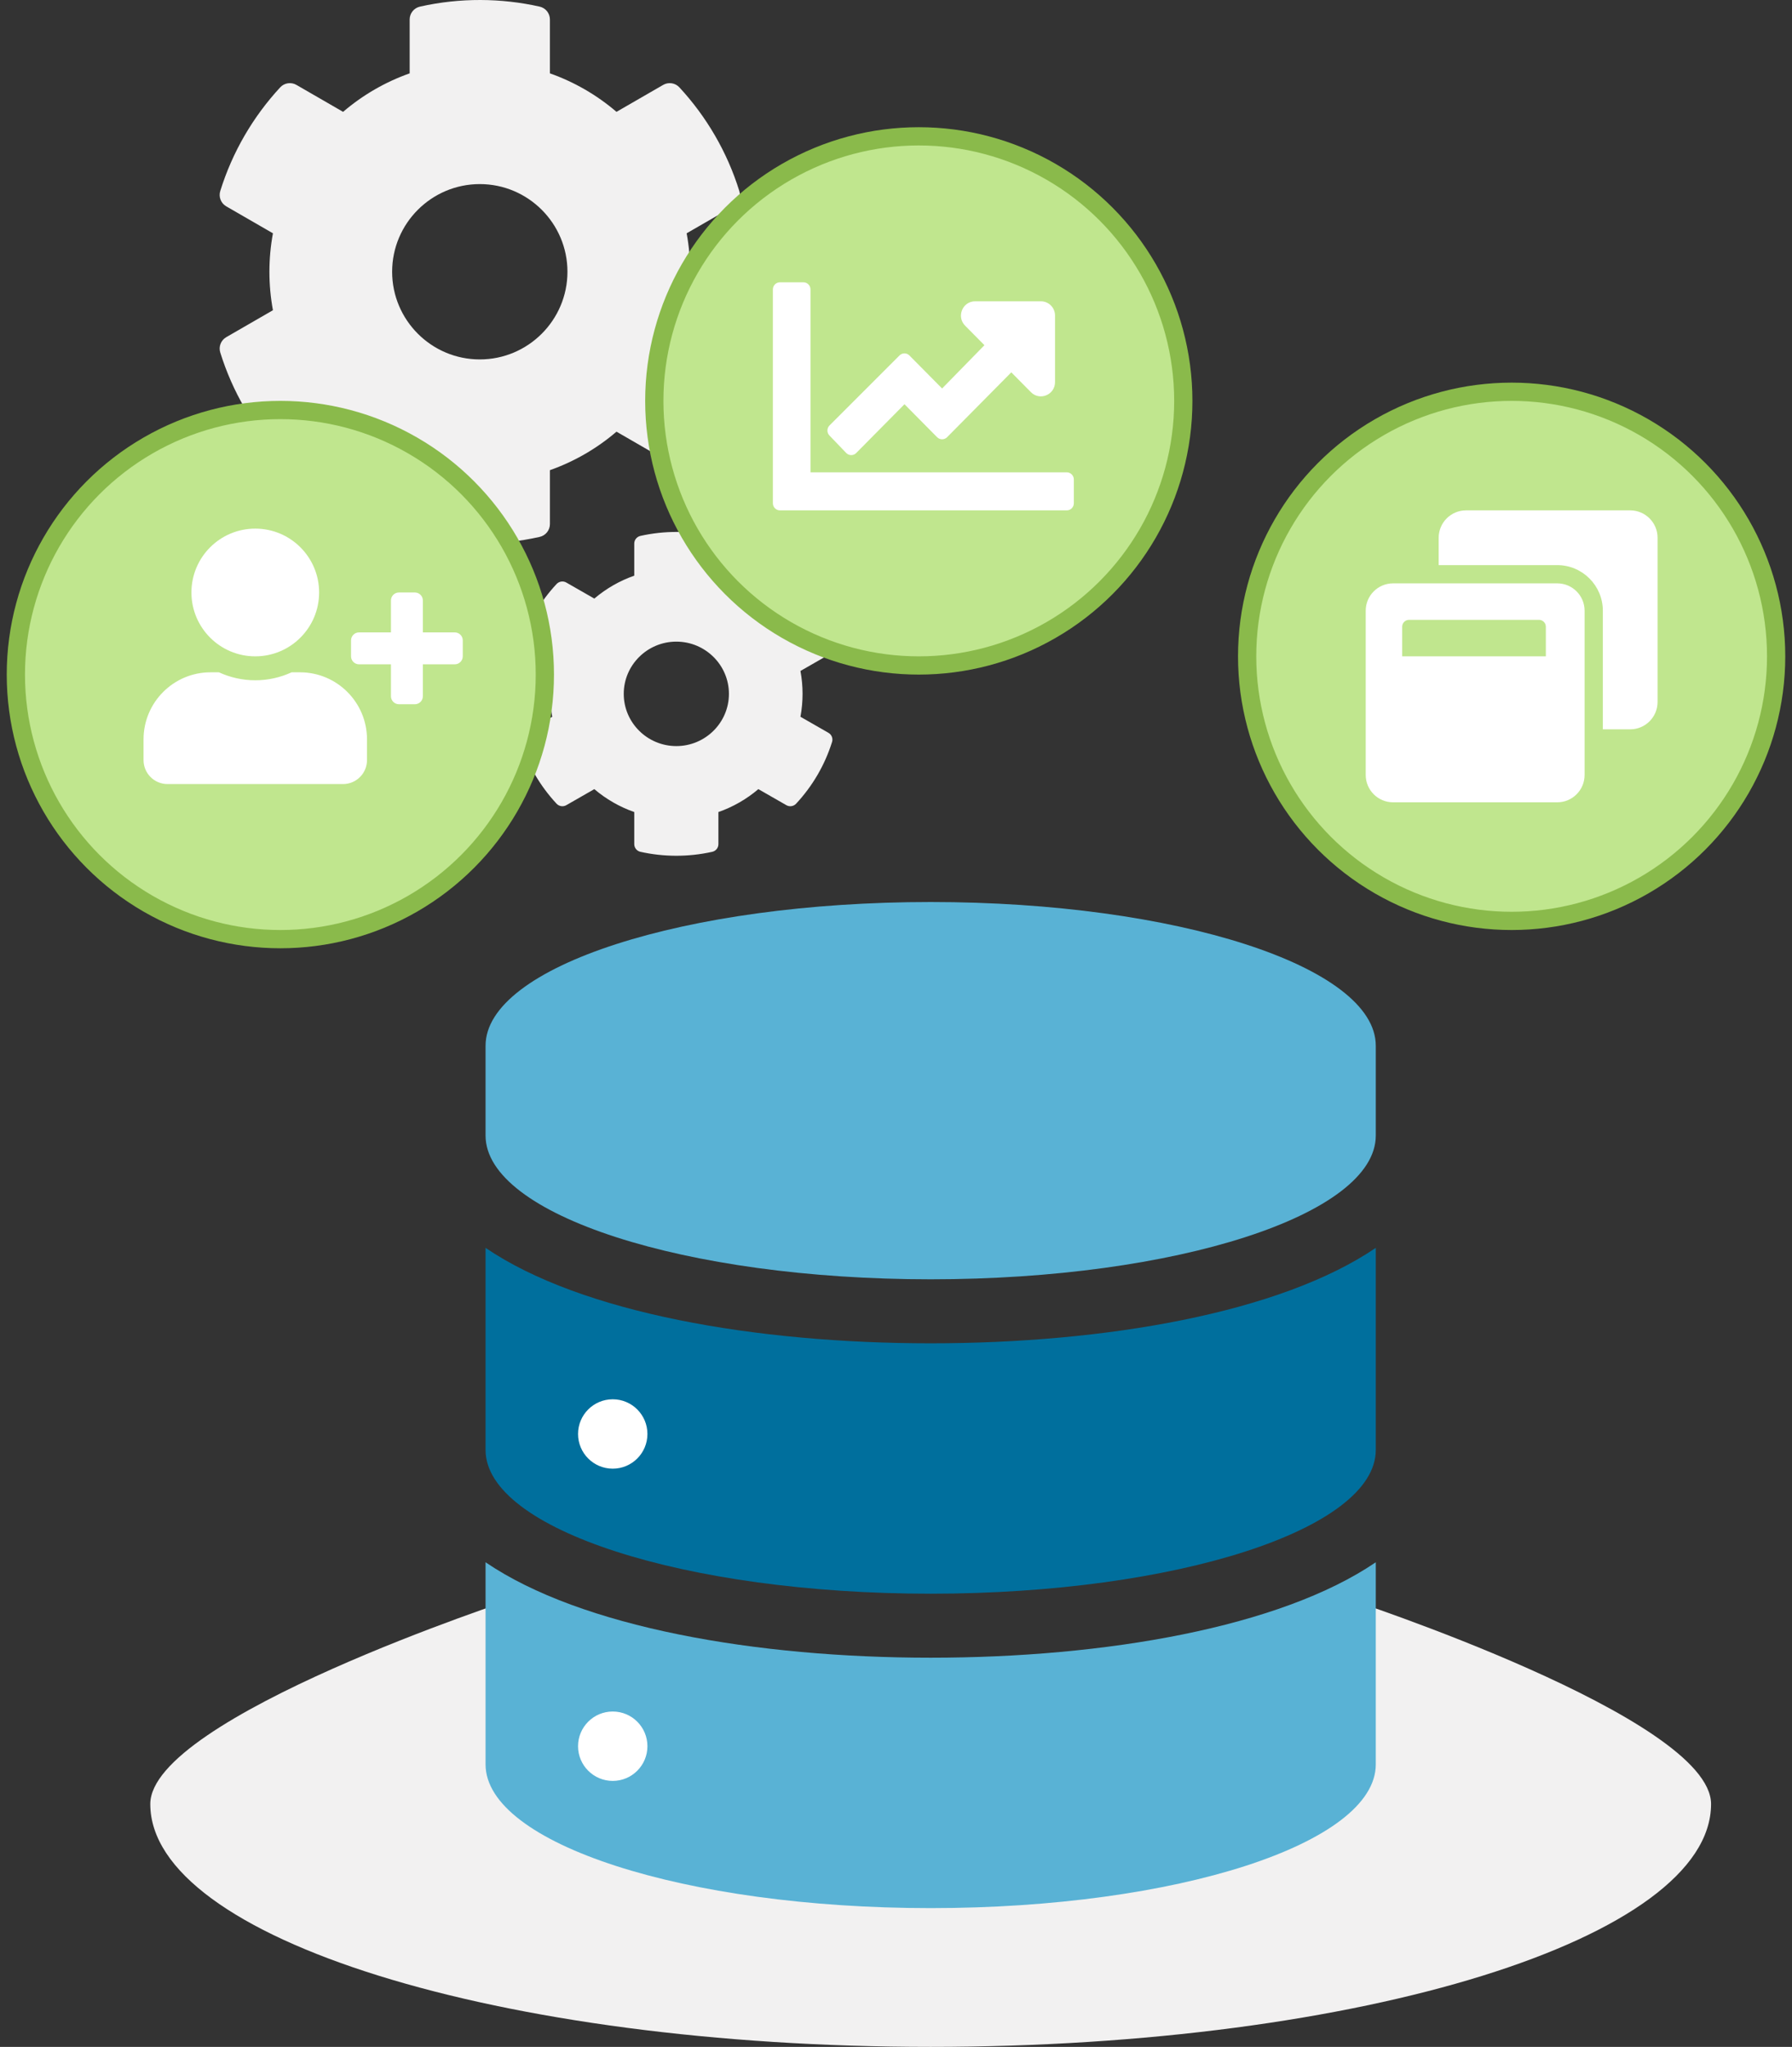 <svg xmlns="http://www.w3.org/2000/svg" width="155" height="177" viewBox="0 0 155 177" fill="none"><rect x="0" y="0" width="155" height="177" fill="#333333" stroke="none"/><path d="M23.608 26.826L19.569 29.157C19.108 29.423 18.894 29.974 19.052 30.482C20.101 33.859 21.892 36.911 24.235 39.445C24.41 39.635 24.645 39.759 24.9 39.798C25.156 39.837 25.417 39.788 25.64 39.658L29.676 37.328C31.374 38.783 33.327 39.911 35.435 40.657V45.317C35.435 45.576 35.523 45.826 35.684 46.028C35.846 46.23 36.071 46.371 36.323 46.428C39.636 47.171 43.194 47.21 46.674 46.428C47.195 46.311 47.566 45.85 47.566 45.317V40.657C49.674 39.911 51.626 38.783 53.324 37.328L57.36 39.658C57.584 39.788 57.844 39.837 58.1 39.798C58.355 39.759 58.59 39.635 58.765 39.445C61.108 36.911 62.899 33.859 63.948 30.482C64.106 29.974 63.892 29.423 63.431 29.157L59.392 26.826C59.798 24.627 59.798 22.373 59.392 20.174L63.431 17.843C63.892 17.577 64.106 17.026 63.948 16.518C62.899 13.141 61.108 10.089 58.765 7.555C58.59 7.365 58.355 7.241 58.1 7.202C57.844 7.163 57.583 7.213 57.36 7.342L53.324 9.672C51.626 8.217 49.673 7.089 47.565 6.343V1.683C47.565 1.424 47.477 1.174 47.316 0.972C47.154 0.77 46.929 0.629 46.677 0.572C43.364 -0.171 39.806 -0.21 36.326 0.572C35.805 0.689 35.434 1.149 35.434 1.683V6.343C33.326 7.089 31.374 8.217 29.676 9.672L25.64 7.342C25.416 7.212 25.155 7.163 24.9 7.202C24.645 7.241 24.41 7.365 24.235 7.555C21.892 10.089 20.101 13.14 19.052 16.518C18.894 17.026 19.108 17.577 19.569 17.843L23.608 20.174C23.202 22.373 23.202 24.627 23.608 26.826ZM33.918 23.5C33.918 19.32 37.319 15.919 41.5 15.919C45.681 15.919 49.082 19.32 49.082 23.5C49.082 27.68 45.681 31.081 41.5 31.081C37.319 31.081 33.918 27.68 33.918 23.5Z" fill="#F2F1F1"></path><path d="M47.765 61.981L45.341 63.37C45.065 63.529 44.936 63.857 45.031 64.16C45.66 66.172 46.735 67.989 48.141 69.499C48.246 69.612 48.387 69.686 48.54 69.709C48.693 69.733 48.85 69.703 48.984 69.626L51.406 68.238C52.425 69.105 53.596 69.777 54.861 70.221V72.997C54.861 73.151 54.914 73.301 55.011 73.421C55.107 73.541 55.243 73.625 55.394 73.659C57.382 74.102 59.517 74.125 61.605 73.659C61.917 73.59 62.139 73.315 62.139 72.998V70.221C63.404 69.777 64.576 69.105 65.594 68.238L68.016 69.626C68.15 69.703 68.307 69.733 68.46 69.709C68.613 69.686 68.754 69.612 68.859 69.499C70.265 67.989 71.34 66.172 71.969 64.16C72.064 63.857 71.935 63.529 71.659 63.37L69.235 61.981C69.479 60.672 69.479 59.328 69.235 58.019L71.659 56.63C71.935 56.471 72.064 56.144 71.969 55.84C71.34 53.828 70.265 52.011 68.859 50.501C68.754 50.388 68.613 50.314 68.46 50.291C68.307 50.267 68.15 50.297 68.016 50.374L65.594 51.762C64.575 50.895 63.404 50.223 62.139 49.779V47.003C62.139 46.849 62.086 46.699 61.989 46.579C61.893 46.459 61.757 46.375 61.606 46.341C59.618 45.898 57.483 45.875 55.395 46.341C55.083 46.41 54.861 46.685 54.861 47.002V49.779C53.596 50.223 52.425 50.895 51.406 51.762L48.984 50.374C48.85 50.297 48.693 50.267 48.54 50.291C48.387 50.314 48.246 50.388 48.141 50.501C46.735 52.011 45.66 53.828 45.031 55.84C44.936 56.143 45.065 56.471 45.341 56.63L47.765 58.019C47.521 59.328 47.521 60.672 47.765 61.981ZM53.951 60C53.951 57.51 55.992 55.484 58.5 55.484C61.008 55.484 63.049 57.51 63.049 60C63.049 62.49 61.008 64.516 58.5 64.516C55.992 64.516 53.951 62.49 53.951 60Z" fill="#F2F1F1"></path><path d="M147.999 156C147.999 167.598 117.778 177 80.499 177C43.22 177 12.999 167.598 12.999 156C12.999 148.52 44.499 138.233 44.499 138.233L78.999 151.5L116.499 138.233C116.499 138.233 147.999 148.52 147.999 156Z" fill="#F2F1F1"></path><path d="M118.999 135.094V152.571C118.999 159.417 101.754 165 80.499 165C59.244 165 41.999 159.417 41.999 152.571V135.094C50.27 140.725 65.41 143.347 80.499 143.347C95.588 143.347 110.727 140.725 118.999 135.094Z" fill="#59B2D5"></path><circle cx="52.999" cy="151" r="3" fill="white"></circle><path d="M118.999 98.196V90.429C118.999 83.583 101.754 78 80.499 78C59.244 78 41.999 83.583 41.999 90.429V98.196C41.999 105.042 59.244 110.625 80.499 110.625C101.754 110.625 118.999 105.042 118.999 98.196Z" fill="#59B2D5"></path><path d="M118.999 125.384V107.906C110.727 113.538 95.588 116.16 80.499 116.16C65.41 116.16 50.27 113.538 41.999 107.906V125.384C41.999 132.229 59.244 137.812 80.499 137.812C101.754 137.812 118.999 132.229 118.999 125.384Z" fill="#006F9D"></path><circle cx="52.999" cy="124" r="3" fill="white"></circle><circle cx="24.25" cy="58.333" r="22.878" fill="#C0E68E" stroke="#8ABA4B" stroke-width="1.578"></circle><circle cx="79.472" cy="34.667" r="22.878" fill="#C0E68E" stroke="#8ABA4B" stroke-width="1.578"></circle><circle cx="130.75" cy="56.755" r="22.878" fill="#C0E68E" stroke="#8ABA4B" stroke-width="1.578"></circle><path d="M39.337 54.685H36.576V51.924C36.576 51.544 36.265 51.233 35.886 51.233H34.505C34.125 51.233 33.815 51.544 33.815 51.924V54.685H31.053C30.674 54.685 30.363 54.995 30.363 55.375V56.756C30.363 57.135 30.674 57.446 31.053 57.446H33.815V60.207C33.815 60.587 34.125 60.897 34.505 60.897H35.886C36.265 60.897 36.576 60.587 36.576 60.207V57.446H39.337C39.717 57.446 40.027 57.135 40.027 56.756V55.375C40.027 54.995 39.717 54.685 39.337 54.685ZM22.08 56.756C25.13 56.756 27.602 54.283 27.602 51.233C27.602 48.183 25.13 45.711 22.08 45.711C19.03 45.711 16.558 48.183 16.558 51.233C16.558 54.283 19.03 56.756 22.08 56.756ZM25.945 58.136H25.225C24.267 58.576 23.202 58.826 22.08 58.826C20.958 58.826 19.897 58.576 18.935 58.136H18.214C15.013 58.136 12.416 60.733 12.416 63.934V65.729C12.416 66.872 13.344 67.8 14.487 67.8H29.673C30.816 67.8 31.744 66.872 31.744 65.729V63.934C31.744 60.733 29.147 58.136 25.945 58.136Z" fill="white"></path><path d="M92.273 40.846C92.608 40.846 92.883 41.124 92.883 41.463V43.517C92.883 43.856 92.608 44.133 92.273 44.133H67.46C67.124 44.133 66.85 43.856 66.85 43.517V25.027C66.85 24.689 67.124 24.411 67.46 24.411H69.494C69.829 24.411 70.104 24.689 70.104 25.027V40.846H92.273ZM90.035 26.055H84.341C83.253 26.055 82.709 27.385 83.476 28.16L85.149 29.85L81.488 33.594L78.661 30.739C78.422 30.497 78.041 30.497 77.802 30.739L71.751 36.789C71.512 37.025 71.507 37.416 71.741 37.657L73.19 39.167C73.429 39.413 73.821 39.419 74.06 39.172L78.234 34.955L81.056 37.806C81.295 38.047 81.681 38.047 81.921 37.806L87.473 32.197L89.171 33.913C89.939 34.688 91.256 34.139 91.256 33.04V27.287C91.256 26.604 90.712 26.055 90.035 26.055Z" fill="white"></path><path d="M143.372 46.5V60.7C143.372 62.007 142.312 63.067 141.006 63.067H138.639V52.811C138.639 50.637 136.869 48.867 134.695 48.867H124.439V46.5C124.439 45.193 125.499 44.133 126.806 44.133H141.006C142.312 44.133 143.372 45.193 143.372 46.5ZM137.061 52.811V67.011C137.061 68.318 136.001 69.378 134.695 69.378H120.495C119.188 69.378 118.128 68.318 118.128 67.011V52.811C118.128 51.505 119.188 50.444 120.495 50.444H134.695C136.001 50.444 137.061 51.505 137.061 52.811ZM133.708 54.192C133.708 53.866 133.442 53.6 133.117 53.6H121.875C121.55 53.6 121.283 53.866 121.283 54.192V56.756H133.708V54.192Z" fill="white"></path></svg>